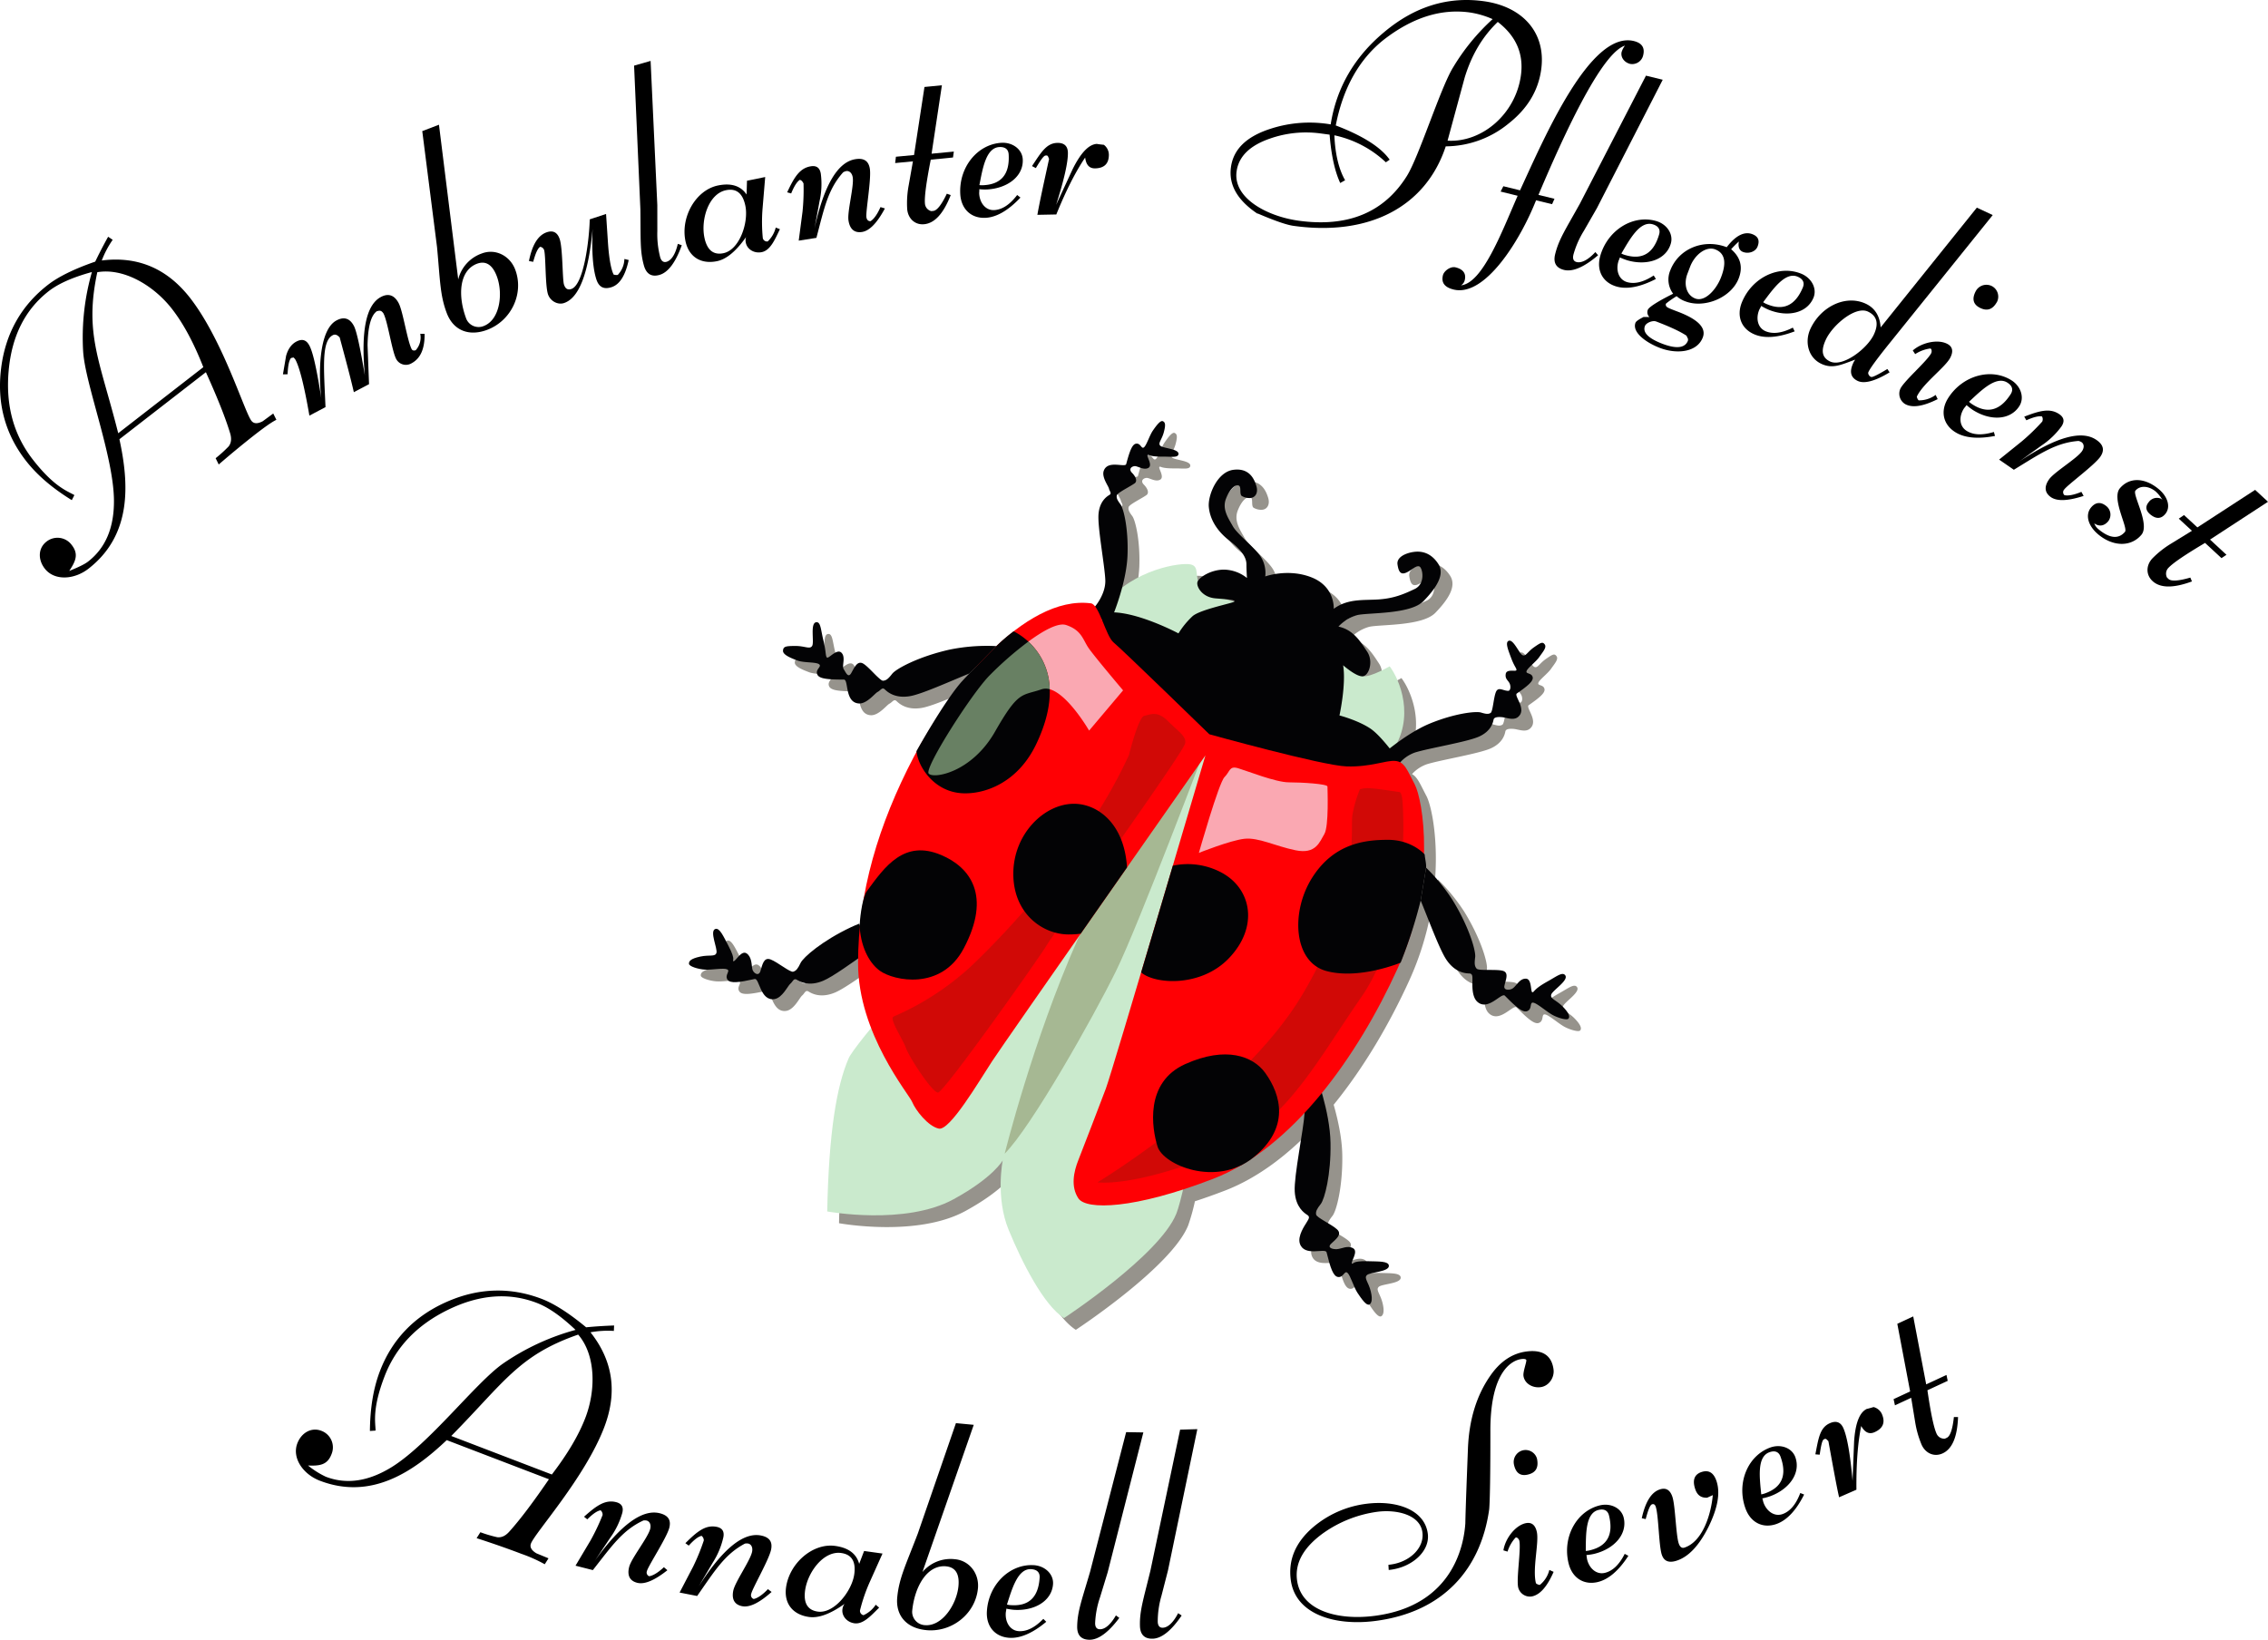 <svg xmlns="http://www.w3.org/2000/svg" viewBox="0 0 1029.505 744.428">
  <defs>
    <style>
      .cls-1 {
        fill: #96938c;
      }

      .cls-2 {
        fill: #caeacd;
      }

      .cls-3 {
        fill: #a6b893;
      }

      .cls-4 {
        fill: #030305;
      }

      .cls-5 {
        fill: #ff0004;
      }

      .cls-6 {
        fill: #d10906;
      }

      .cls-7 {
        fill: #faa8b2;
      }

      .cls-8 {
        fill: #688063;
      }
    </style>
  </defs>
  <title>Logo-sievert-ganz</title>
  <g id="Text">
    <g>
      <g>
        <path class="cls-1" d="M656.545,369.563c-2.816-5.35-4.077-8.687-6.594-10.027a16.268,16.268,0,0,1,6.651-4.452c6.106-1.955,23.748-4.8,29.165-7.263s6.3-6.313,6.562-7.671,2.6-1.207,3.545-1.152c2.269.133,5.473,1.713,7.607-.1,4.114-3.5-2.08-9.593-.568-10.644,5.054-3.514,7.552-5.631,7.17-7.386-.454-2.087-3.261-1.344-2.772-2.783s4.237-4.17,5.769-6.375c1.657-2.383,3.445-4.329,2.484-5.692s-1.823-.855-4.847,1.248-3.738,4.316-5.257,3.6-4.232-7.59-6.373-6.464c-1.537.808-.089,4.228,1.287,7.924,1.417,3.8,2.531,4.586,2.307,5.361s-4.441-.71-4.831,1.7,1.22,2.907,1.85,4.527c.544,1.4.253,3.173-.756,3.159-2.349-.033-4.518-2.064-5.577.589s-1.355,8.816-2.39,9.442-2.089.5-4.358-.191-11.738.333-22.957,4.893a74.488,74.488,0,0,0-15.046,8.795c7.1-14.43.644-29.266-3.46-34.666,0,0-8.542,4.983-12.1,4.508,2.847-.475,4.746-6.881,1.9-11.152s-6.169-9.966-13.05-11.389a18.646,18.646,0,0,1,8.542-5.22c4.983-1.186,24.2-.237,30.134-6.407s9.729-12.1,6.644-16.847-7.118-5.932-10.915-5.457-8.067,2.373-7.593,5.695,1.424,4.746,3.8,3.8,4.746-3.559,6.169-2.847,2.847,7.83-2.136,10.2-9.491,4.271-16.372,4.746-14-.475-20.406,4.271c0,0,.712-9.966-9.966-14.237s-21.118-.475-21.118-.475a13.72,13.72,0,0,0-1.661-8.3c-2.373-4.271-10.915-10.678-13.05-14.474s-4.983-7.83-3.085-12.576,4.271-6.407,5.695-5.932.237,3.8,1.424,4.746a6.939,6.939,0,0,0,3.559.949c2.61,0,4.034-2.373,3.085-5.457s-3.085-8.3-10.44-7.356-11.627,11.627-11.152,16.847,3.322,10.678,9.491,15.423,7.593,8.068,7.593,10.678.237,6.169.237,6.169a17.057,17.057,0,0,0-10.44-3.8c-5.416,0-10.465,2.926-11.778,5.085-1.048-3.367.194-6.7-3.408-7.458-3.713-.782-18.695,1.175-31.023,10.507a69.429,69.429,0,0,0,2.431-14.541c.475-12.1-1.78-21.355-3.2-23.253s-1.9-2.847-1.661-4.034,5.721-3.827,8.068-5.457c1.409-.979.534-3.1-1.127-4.76s-.366-2.924,1.127-3.07c1.364-.133,4.123,1.987,6.258.8s-.979-5.309-.326-5.784.237.727,7,.667c3.944-.035,6.762.578,7-1.142.331-2.4-7.059-2.61-8.246-3.8s.652-2.61,1.6-6.169.578-4.508-.475-4.983-2.907,1.943-4.508,4.271c-1.521,2.212-2.847,6.644-4.034,7.593s-1.442-1.943-3.559-1.661c-1.78.237-2.922,3.306-4.508,9.254-.475,1.78-8.423-2.017-10.2,3.085-1.016,2.913,2.136,6.881,2.373,8.067s1.424,2.136.237,2.847-4.508,2.847-4.983,8.779,2.847,23.491,3.085,29.9c.215,5.8-3.856,11.025-4.622,11.955a3.166,3.166,0,0,0-1.9-1.4c-14.207-1.839-29.278,6.685-42.926,19.412a84.79,84.79,0,0,0-21.375,1.628c-14.138,3.205-24.138,8.682-25.891,10.917s-2.7,3.078-4.148,3.172-5.955-5.754-8.812-7.634-4.242,1.726-5.647,4.162-2.415-.234-3.406-1.733,1.019-5.383-1.015-7.484-5.835,2.779-6.586,2.171-.36-2.677-1.68-8c-1.136-4.582-1.149-8.3-3.211-8.037-2.874.361-.828,8.971-1.832,10.711s-3.22.055-7.629.062-5.462.243-5.614,2.094,3.245,3.283,6.5,4.5c3.01,1.125,8.4.618,9.863,1.7s-1.8,2.27-.816,4.63c.826,1.984,4.729,2.353,12.1,2.342,2.2,0,.281,10.364,6.731,10.839,3.682.271,7.293-4.6,8.591-5.246s2.027-2.308,3.218-1.158,4.69,4.329,11.7,3.038c5.359-.988,17.89-6.652,26.769-10.274l3.688-3.746a207.884,207.884,0,0,0-29.006,41.7c-13.172,25.173-21.764,50.587-24.4,76.637l-.306-.979c-1.267.491-2.508,1.018-3.706,1.582-13.116,6.176-21.7,13.678-22.931,16.238s-1.977,3.588-3.368,3.991-7.055-4.336-10.25-5.557-3.771,2.6-4.618,5.281-3.357.8-3.7-.958-.165-5.476-2.6-7.089-5.1,3.97-5.963,3.539,1.494.1-2.3-7.046c-2.214-4.17-3.972-8.259-5.93-7.561-2.729.972,1.124,8.939.519,10.854s-3.133.748-7.437,1.7-5.1,2.051-5.031,3.255,4.248,2.457,7.2,2.643c3.207.2,8.449-.855,10.112-.119s-1.268,2.6.2,4.7c1.234,1.759,5.125,1.279,12.318-.32,2.152-.478,2.507,10.06,8.909,9.135,3.654-.529,6.13-6.067,7.259-6.974s1.482-2.691,2.893-1.824,5.513,3.217,12.076.446c3.435-1.45,9.677-5.762,15.805-10.086-.009.706-.019,1.411-.019,2.118a82.332,82.332,0,0,0,5.915,29.427c-5.663,6.942-9.357,11.848-10.186,13.758-5.457,12.576-9.017,33.694-9.728,69.523,0,0,35.355,6.525,57.422-5.576,18.145-9.95,22.245-17.618,22.245-17.618s-3.381,16.728,2.669,31.5,15.957,34.287,25.152,40.1c0,0,43.422-28.474,51.015-47.456a92.259,92.259,0,0,0,3.045-10.907q6.449-2.091,13.683-4.872c15.065-5.817,29-16.511,41.451-29.905v.009c-.45,7.661-4.882,28.588-4.468,35.7s4.334,9.753,5.735,10.636.481,1.979-.358,3.4c-.736,1.247-4.189,6.081-3.049,9.593,2,6.152,11.609,1.814,12.131,3.956,1.744,7.159,3.032,10.862,5.155,11.192,2.526.393,2.907-3.062,4.3-1.9s2.832,6.529,4.63,9.192c1.65,2.443,3.886,5.8,5.284,5.228.725-.294,1.741-1.667.7-5.951s-3.207-6.036-1.757-7.425,10.3-1.452,9.966-4.329c-.239-2.065-4.685-1.836-9.4-1.98-8.092-.247-6.57,1.633-7.338,1.048s3.066-5.438.541-6.913-5.147.242-7.374.386c-1.793.115-4.661-.54-2.63-2.485s5.2-4.149,2.7-6.476-9.26-5.315-9.513-6.741.339-2.55,2.092-4.784S618.558,546.8,618.3,532.3c-.137-7.814-2.114-16.41-3.908-22.675,13.785-16.916,25.421-36.883,34.32-56.424C666.867,413.341,660.1,376.325,656.545,369.563Zm-81.862-83.048a.43.43,0,0,1-.152.11c-.911-.258-2.214-.645-3.691-1.137C573.652,285.76,575.01,286.025,574.684,286.515Z" transform="translate(-9.006 -8.097)"/>
        <path class="cls-1" d="M723.788,470.489c-3.087-3.148-5.842-3.547-5.306-5.483s8.109-6.514,6.352-8.816c-1.261-1.652-3.876.508-8,2.8-7.08,3.925-5.9,5.072-6.86,4.962s-.146-6.241-3.07-6.218-4.144,3.335-6.048,4.524c-1.107.692-4.043.959-3.624-1.213.533-2.761,2.351-6.226-.993-6.945s-10.676.167-11.622-.929-1.012-2.365-.648-5.182-2.743-13.787-10.372-26.114A85.249,85.249,0,0,0,661.7,407.357l-2.466,14.922c3.674,8.877,8.57,22.272,11.693,26.887,3.992,5.9,8.711,6.166,10.367,6.209s1.409,1.658,1.431,3.106c.026,1.663-.491,7.368,2.284,9.8,4.862,4.266,10.9-4.376,12.448-2.8,5.159,5.261,8.159,7.785,10.153,6.983,2.372-.954.933-4.118,2.729-3.829s5.874,3.964,8.679,5.532c2.529,1.414,6.458,2.511,7.215,1.792S726.875,473.638,723.788,470.489Z" transform="translate(-9.006 -8.097)"/>
      </g>
      <path class="cls-2" d="M491.989,606.483S535.411,578.009,543,559.027s37.727-203.111,37.727-203.111,49.117,9.254,60.032-6.407,3.559-32.982-.949-38.914c0,0-8.542,4.983-12.1,4.508s-9.728-6.407-9.728-6.407l-47.456-27.05s-13.05-3.322-16.372-7.356-.237-9.017-4.746-9.966-25.626,2.136-38.439,17.559,18.271,51.727,18.271,51.727S399.687,475.979,394.229,488.555s-9.017,33.694-9.728,69.523c0,0,35.355,6.525,57.422-5.576,18.145-9.95,22.245-17.618,22.245-17.618s-3.381,16.728,2.669,31.5S482.794,600.67,491.989,606.483Z" transform="translate(-9.006 -8.097)"/>
      <path class="cls-3" d="M465.057,531.859s12.813-51.608,33.1-97.166c18.122-40.694,59.083-89.929,59.083-89.929S525.92,427.93,515.6,448.929,477.159,519.757,465.057,531.859Z" transform="translate(-9.006 -8.097)"/>
      <path class="cls-4" d="M505.988,283.545s4.983-5.695,4.746-12.1-3.559-23.965-3.085-29.9,3.8-8.068,4.983-8.779,0-1.661-.237-2.847-3.389-5.155-2.373-8.067c1.78-5.1,9.729-1.305,10.2-3.085,1.586-5.948,2.729-9.017,4.508-9.254,2.117-.282,2.373,2.61,3.559,1.661s2.512-5.381,4.034-7.593c1.6-2.328,3.455-4.746,4.508-4.271s1.424,1.424.475,4.983-2.788,4.983-1.6,6.169,8.576,1.4,8.246,3.8c-.237,1.72-3.056,1.107-7,1.142-6.762.059-6.347-1.142-7-.667s2.462,4.6.326,5.784-4.894-.934-6.258-.8c-1.494.146-2.788,1.409-1.127,3.07s2.536,3.782,1.127,4.76c-2.347,1.63-7.83,4.271-8.068,5.457s.237,2.136,1.661,4.034,3.678,11.152,3.2,23.253c-.421,10.732-5.04,23.141-6.08,25.813,12.3.5,29.215,9.542,29.215,9.542a37.727,37.727,0,0,1,6.407-7.83c3.559-3.085,18.508-5.932,18.982-6.644s-2.61-.949-8.542-1.424-8.542-4.983-8.3-7.118,5.932-5.932,12.1-5.932a17.057,17.057,0,0,1,10.44,3.8s-.237-3.559-.237-6.169-1.424-5.932-7.593-10.678-9.017-10.2-9.491-15.423,3.8-15.9,11.152-16.847,9.491,4.271,10.44,7.356-.475,5.457-3.085,5.457a6.939,6.939,0,0,1-3.559-.949c-1.186-.949,0-4.271-1.424-4.746s-3.8,1.186-5.695,5.932.949,8.779,3.085,12.576,10.678,10.2,13.05,14.474a13.72,13.72,0,0,1,1.661,8.3s10.44-3.8,21.118.475,9.966,14.237,9.966,14.237c6.407-4.746,13.525-3.8,20.406-4.271s11.389-2.373,16.372-4.746,3.559-9.491,2.136-10.2-3.8,1.9-6.169,2.847-3.322-.475-3.8-3.8,3.8-5.22,7.593-5.695,7.83.712,10.915,5.457-.712,10.678-6.644,16.847-25.152,5.22-30.134,6.407a18.646,18.646,0,0,0-8.542,5.22c6.881,1.424,10.2,7.118,13.05,11.389s.949,10.678-1.9,11.152-9.017-4.983-9.017-4.983c1.424,8.779-1.661,22.779-1.661,22.779s8.3,2.136,14,5.932c2.7,1.8,6.038,5.571,8.8,9.042,4.324-3.421,11.44-8.545,18.481-11.407,11.219-4.56,20.688-5.586,22.957-4.893s3.323.817,4.358.191,1.331-6.789,2.39-9.442,3.228-.622,5.577-.589c1.009.014,1.3-1.76.756-3.159-.63-1.62-2.24-2.115-1.85-4.527s4.607-.926,4.831-1.7-.89-1.557-2.307-5.361c-1.376-3.7-2.825-7.116-1.287-7.924,2.142-1.126,4.854,5.751,6.373,6.464s2.233-1.5,5.257-3.6,3.887-2.611,4.847-1.248-.827,3.308-2.484,5.692c-1.532,2.2-5.28,4.936-5.769,6.375s2.318.7,2.772,2.783c.382,1.754-2.116,3.872-7.17,7.386-1.512,1.051,4.682,7.141.568,10.644-2.135,1.817-5.338.238-7.607.1-.943-.055-3.279-.206-3.545,1.152s-1.145,5.208-6.562,7.671-23.06,5.308-29.165,7.263a16.292,16.292,0,0,0-6.674,4.476c.435.618.685.986.685.986s-.662.2-1.962.486a21.138,21.138,0,0,0-1.817,2.628l-1.652-1.987c-11.164,1.751-39.345,3.509-82.6-11.567-57.184-19.931-48.168-55.286-48.168-55.286,1.4-.486-4.07.286-2.373.237Z" transform="translate(-9.006 -8.097)"/>
      <path class="cls-4" d="M399.062,427.422c-1.267.491-2.508,1.018-3.706,1.582-13.116,6.176-21.7,13.678-22.931,16.238s-1.977,3.588-3.368,3.991-7.055-4.336-10.25-5.557-3.771,2.6-4.618,5.281-3.357.8-3.7-.958-.165-5.476-2.6-7.089-5.1,3.97-5.963,3.539,1.494.1-2.3-7.046c-2.214-4.17-3.972-8.259-5.93-7.561-2.729.972,1.124,8.939.519,10.854s-3.133.748-7.437,1.7-5.1,2.051-5.031,3.255,4.248,2.457,7.2,2.643c3.207.2,8.449-.855,10.112-.119s-1.268,2.6.2,4.7c1.234,1.759,5.125,1.279,12.318-.32,2.152-.478,2.507,10.06,8.909,9.135,3.654-.529,6.13-6.067,7.259-6.974s1.482-2.691,2.893-1.824,5.513,3.217,12.076.446c4.287-1.81,12.951-8.08,20.3-13.266Z" transform="translate(-9.006 -8.097)"/>
      <path class="cls-4" d="M630.05,580.671c-8.092-.247-6.57,1.633-7.338,1.048s3.066-5.438.541-6.913-5.147.242-7.374.386c-1.793.115-4.661-.54-2.63-2.485s5.2-4.149,2.7-6.476-9.26-5.315-9.513-6.741.339-2.55,2.092-4.784,4.691-13.251,4.437-27.746-6.841-31.684-6.841-31.684l-10.3,3.47s5.815,6.945,5.365,14.606-4.882,28.588-4.468,35.7,4.334,9.753,5.735,10.636.481,1.979-.358,3.4c-.736,1.247-4.189,6.081-3.049,9.593,2,6.152,11.609,1.814,12.131,3.956,1.744,7.159,3.032,10.862,5.155,11.192,2.526.393,2.907-3.062,4.3-1.9s2.832,6.529,4.63,9.192c1.65,2.443,3.886,5.8,5.284,5.228.725-.294,1.741-1.667.7-5.951s-3.207-6.036-1.757-7.425,10.3-1.452,9.966-4.329C639.214,580.586,634.769,580.815,630.05,580.671Z" transform="translate(-9.006 -8.097)"/>
      <path class="cls-5" d="M504.209,282c3.752.486,6.762,14.949,10.322,17.8s43.422,41.643,43.422,41.643,51.252,14.237,62.286,14.593,17.8-2.847,22.067-2.491,5.339,3.915,8.9,10.678,10.322,43.778-7.83,83.641-47.693,81.506-83.641,95.386-57.659,14.237-61.218,8.9-2.136-12.1,0-17.44,9.61-24.914,12.457-32.389,45.2-151.266,45.2-151.266-90.76,129.555-96.81,138.809-19.22,31.677-24.2,30.609-10.678-8.542-12.1-12.1S398.5,477.4,398.5,445.37s9.254-63,25.27-93.607S473.955,278.088,504.209,282Z" transform="translate(-9.006 -8.097)"/>
      <path class="cls-4" d="M461.291,301.415a84.806,84.806,0,0,0-21.384,1.628c-14.138,3.205-24.138,8.682-25.891,10.917s-2.7,3.078-4.148,3.172-5.955-5.754-8.812-7.634-4.242,1.726-5.647,4.162-2.415-.234-3.406-1.733,1.019-5.383-1.015-7.484-5.835,2.779-6.586,2.171-.36-2.677-1.68-8c-1.136-4.582-1.149-8.3-3.211-8.037-2.874.361-.828,8.971-1.832,10.711s-3.22.055-7.629.062-5.462.243-5.614,2.094,3.245,3.283,6.5,4.5c3.01,1.125,8.4.618,9.863,1.7s-1.8,2.27-.816,4.63c.826,1.984,4.729,2.353,12.1,2.342,2.2,0,.281,10.364,6.731,10.839,3.682.271,7.293-4.6,8.591-5.246s2.027-2.308,3.218-1.158,4.69,4.329,11.7,3.038c5.359-.988,17.89-6.652,26.769-10.274Z" transform="translate(-9.006 -8.097)"/>
      <path class="cls-4" d="M449.089,313.81c-1.219,1.236-2.359,2.431-3.37,3.548-7.949,8.779-20.7,31.736-20.7,31.736.672,6.985,7.875,18.456,20.821,19.131,9.923.517,25.08-4.535,33.575-22.393,18.3-38.469-10.307-51.119-10.307-51.119a74.578,74.578,0,0,0-7.815,6.7Z" transform="translate(-9.006 -8.097)"/>
      <path class="cls-4" d="M653.89,416.937c3.674,8.877,8.57,22.272,11.693,26.887,3.992,5.9,8.711,6.166,10.367,6.209s1.409,1.658,1.431,3.106c.026,1.663-.491,7.368,2.284,9.8,4.862,4.266,10.9-4.376,12.448-2.8,5.159,5.261,8.159,7.785,10.153,6.983,2.372-.954.933-4.118,2.729-3.829s5.874,3.964,8.679,5.532c2.529,1.414,6.458,2.511,7.215,1.792s.644-2.323-2.443-5.471-5.842-3.547-5.306-5.483,8.109-6.514,6.352-8.816c-1.261-1.652-3.876.508-8,2.8-7.08,3.925-5.9,5.072-6.86,4.962s-.146-6.241-3.07-6.218-4.144,3.335-6.048,4.524c-1.107.692-4.043.959-3.624-1.213.533-2.761,2.351-6.226-.993-6.945s-10.676.167-11.622-.929-1.012-2.365-.648-5.182-2.743-13.787-10.372-26.114a85.249,85.249,0,0,0-11.894-14.517Z" transform="translate(-9.006 -8.097)"/>
      <path class="cls-6" d="M626.289,366.475c3.085-1.186,7-.356,17.915,1.186,0,0,1.068-.119,1.424,4.034s3.8,56.591-18.626,88.98-35.236,59.439-70.116,72.964-49.651,11.211-49.651,11.211,65.489-39.685,92.539-84.531,22.067-75.811,23.135-82.217A53.974,53.974,0,0,1,626.289,366.475Z" transform="translate(-9.006 -8.097)"/>
      <path class="cls-6" d="M546.919,345.713c-1.371,4.937-58.9,85.065-62.642,91.293S437.474,504.1,434.8,504.1s-13.169-16.194-14.593-20.287-7.83-13.347-5.517-14.237a124.53,124.53,0,0,0,34.88-22.6c14.949-14.059,51.964-52.676,71.9-96.1,0,0,4.271-17.262,6.94-17.8s5.873-2.491,10.678,2.313S547.809,342.509,546.919,345.713Z" transform="translate(-9.006 -8.097)"/>
      <path class="cls-4" d="M656.357,402.014c.126-1.85-.556-4.336-.645-6,0,0-5.695-6.644-16.61-6.644-10.2,0-24.44,1.424-34.406,17.084s-8.542,38.439,6.407,42.473,33.694-3.8,33.694-3.8a217.748,217.748,0,0,0,9.094-28.2Z" transform="translate(-9.006 -8.097)"/>
      <path class="cls-4" d="M496.5,373c-13.525,0-27.524,13.762-27.524,31.8s13.288,27.524,25.152,27.524a41.211,41.211,0,0,0,5.441-.347c6.98-9.994,14.186-20.3,21.024-30.08C519.35,381.759,507.074,373,496.5,373Z" transform="translate(-9.006 -8.097)"/>
      <path class="cls-4" d="M563.647,404.321a32.541,32.541,0,0,0-22.256-3.222c-4.6,15.543-9.7,32.722-14.387,48.463,6.283,5.47,27.086,6.767,39.727-6.327C580.479,429,577.172,411.676,563.647,404.321Z" transform="translate(-9.006 -8.097)"/>
      <path class="cls-4" d="M547.037,491.165c-18.508,8.3-15.186,29.185-12.576,37.49s26.575,18.508,43.422,4.983,12.605-28.495,5.457-38.439C577.884,487.606,565.545,482.86,547.037,491.165Z" transform="translate(-9.006 -8.097)"/>
      <path class="cls-4" d="M408.377,448.8c6.362,4.582,27.851,9.15,38.054-10.07,12.8-24.11,2.891-36.94-10.2-42.473-16.847-7.118-25.534,5.217-33.694,16.372-2.343,3.2-3.469,14.369-3.277,16.728C400.058,439.23,404.186,445.777,408.377,448.8Z" transform="translate(-9.006 -8.097)"/>
      <path class="cls-7" d="M553.207,395.3s9.017-31.8,11.627-34.406,2.136-5.22,6.169-4.034,17.084,6.407,23.016,6.407,17.559.712,17.559,1.9.712,18.033-1.424,21.592-3.8,9.254-13.05,7.356-16.847-5.932-23.253-5.22S553.207,395.3,553.207,395.3Z" transform="translate(-9.006 -8.097)"/>
      <path class="cls-7" d="M503.141,302.29c-2.61-3.8-3.085-8.067-10.2-10.44-3.585-1.195-10.3,2.485-17.142,7.523a30,30,0,0,1,9.707,21.638c8.4,2.322,17.875,18.769,17.875,18.769L518.8,321.51S505.751,306.087,503.141,302.29Z" transform="translate(-9.006 -8.097)"/>
      <path class="cls-8" d="M475.8,299.373a156.162,156.162,0,0,0-17.738,15.493c-8.3,8.542-29.423,41.761-27.524,44.371s19.457-.237,30.135-18.982,12.1-16.135,21.118-19.22a6.2,6.2,0,0,1,3.717-.024A30,30,0,0,0,475.8,299.373Z" transform="translate(-9.006 -8.097)"/>
      <g>
        <path d="M87.124,148.407c5.283,6.784,9.956,15.628,14.175,26.376L62.671,204.775c-8.393-33.24-15.458-45.14-9.492-73.1,12.066-2.068,25.718,6.112,33.945,16.728M41.588,255.547A8.009,8.009,0,0,0,30.1,253.991c-3.834,2.97-3.923,8.179-.771,12.243,4.312,5.567,13.265,5.136,19.817.063,19.857-15.43,18.437-38.644,14.07-58.791l39.251-30.44c4.949,10.978,8.687,20.116,10.981,27.65.774,2.545.528,4.526-.658,6.046a59.731,59.731,0,0,1-5.9,5.354l1.4,2.854c6.753-5.83,12.344-10.349,16.641-13.714,4.325-3.338,7.38-5.521,9.533-6.579l-1.425-2.853-4.792,3.524c-2.385,1.241-4.027,1.149-5.1-.2-3.233-4.194-12.869-36.462-27.8-55.724C84.88,129.988,71.586,124.306,55.2,126.353a43.72,43.72,0,0,1,4.957-9.384l-2.067-1.391c-2.725,4.889-4.648,8.782-5.853,11.29-9.662,3.352-16.8,6.894-21.483,10.546C18.659,146.8,11.488,159.48,9.521,175.247,7.528,191.041,11.328,205.1,20.713,217.19c5.152,6.654,12.1,12.539,20.883,17.969l1.18-2.3c-3.215-1.852-9.218-3.708-18.892-16.162-8.725-11.236-12.366-24.618-10.944-40.356s7.5-27.759,18.221-36.091c4.454-3.444,10.942-6.3,19.569-8.658a107.665,107.665,0,0,0-3.978,36.118c1,15.043,13.756,47.235,13.981,67.412.117,12.394-3.72,21.69-11.747,27.921-1.475,1.155-4.329,2.557-8.56,4.254C43.44,262.8,44.743,259.612,41.588,255.547Z" transform="translate(-9.006 -8.097)"/>
        <path d="M160.036,160.28c1.116-.582,2.03-.172,3.159.992,2.756,10.213,4.95,18.4,6.43,24.872l6.9-3.644-.676-17.675c.172-8.386,1.515-13.5,4.21-15.445l1.117-.242.756.124a3.427,3.427,0,0,1,1.155,1.163c1.953,3.736,3.793,16.9,5.748,20.632a4.993,4.993,0,0,0,6.915,2.006c4.125-2.191,6.07-6.553,6-13.4l-1.98-.038a8.618,8.618,0,0,1-2.055,7.462c-.909.293-1.534.089-1.826-.455-1.978-3.735-3.952-17.181-5.906-20.891-1.9-3.6-4.591-4.653-8.041-2.831-6.769,3.565-9.156,15.429-7.316,35.647-2.1-12.665-3.793-20.256-4.956-22.46-1.82-3.451-4.431-4.369-7.881-2.547-8.429,4.436-8.119,25.472-6.928,35.435-2.021-12.9-3.718-20.829-5.408-23.993-1.374-2.62-3.278-3.2-5.9-1.832-2.231,1.162-3.854,3.439-4.691,6.543l-1.424,8.342,2.109-.041c.18-3.985.683-6.385,1.586-7.38l1.093-.242a4.173,4.173,0,0,1,.945,1.113c1.821,3.449,3.966,11.843,6.277,25.288l7.313-3.855c-.725-17.465-1.96-29.877,3.278-32.648" transform="translate(-9.006 -8.097)"/>
        <path d="M225.491,127.845c3.944-1.492,7.007.357,9,5.6,2.955,7.734,1.547,19.8-5.9,22.651a6.068,6.068,0,0,1-7.889-3.162c-3.967-10.382-3.364-21.974,4.787-25.089m4.757,29.955c10.927-4.18,16.733-16.571,12.605-27.368-2.4-6.28-9.011-9.61-15.137-7.267a16.67,16.67,0,0,0-10.706,11.782l-8.744-70.228-7.579,2.9,6.695,52.592c1.43,15.168,1.331,21.913,4.447,30.088C214.838,158.165,221.918,160.969,230.248,157.8Z" transform="translate(-9.006 -8.097)"/>
        <path d="M257.743,141.675c1.055,3.12,4.448,4.954,7.283,4,6.812-2.269,11.136-13.432,12.974-33.645-.449,10.521.159,18.225,1.741,22.983,1.135,3.406,3.354,4.62,6.915,3.433,3.693-1.215,6.252-5.364,7.731-12.3l-1.954-.486a10.923,10.923,0,0,1-3.014,7.252,4.327,4.327,0,0,1-1.876-.174c-.1-.312-1.73-2.727-2.536-14l-.892-13.509-7.41,2.454c-.2,8.8-2.6,29.694-8.375,31.619-1.638.528-2.682-.091-3.316-2.016-.74-2.235-.541-16.452-1.94-20.612-1.028-3.093-3.013-4.1-5.82-3.152-4.005,1.346-6.668,5.68-8.145,13.081l1.929.356c1.025-3.806,2.056-6.128,3.147-6.809a2.173,2.173,0,0,1,1.778,1.372c.844,2.521.461,16.141,1.78,20.144" transform="translate(-9.006 -8.097)"/>
        <path d="M308.673,124.846a42.048,42.048,0,0,1-1.286-11.819l-.009-11.847-3.044-65.428-7.5,2.141,2.863,65.323c.168,13.618-.245,18.929,1.634,25.542,1.1,3.749,3.442,5.178,7.059,4.135,3.9-1.123,7.312-5.682,10.093-13.469l-1.8-.624c-1.089,4.714-2.884,7.5-5.123,8.153-1.353.392-2.37-.31-2.89-2.107" transform="translate(-9.006 -8.097)"/>
        <path d="M338.593,94.442c4.744-.965,7.622,1.5,8.765,7.152,1.523,7.507-2.656,19.982-10.006,21.455-4.588.939-7.466-1.523-8.607-7.178-1.65-8.132,1.9-19.83,9.848-21.429m16.18,28.125c3.988-.813,6.019-5.828,8.255-10.425l-1.9-.739a12.811,12.811,0,0,1-3.652,6.309,1.985,1.985,0,0,1-2.206-1.47,74.8,74.8,0,0,1-.086-13.826l1.167-13.95-8.264,1.675-.188,6.248c-2.689-3.92-6.951-5.3-12.92-4.1-10.114,2.056-17.05,14.283-14.842,25.152,1.448,7.194,6.923,10.712,14.273,9.239,4.3-.863,8.667-4.459,13.259-10.971a4.835,4.835,0,0,0-.117,2.577C348.167,121.336,351.411,123.253,354.773,122.567Z" transform="translate(-9.006 -8.097)"/>
        <path d="M366.32,95.408l1.82.509c1.38-3.374,2.644-5.317,3.926-6.167.832.19,1.218.765,1.681,1.627a97.121,97.121,0,0,1-.464,12.886l-1.716,13.083,8.03-1.266c3.541-13.382,5.17-22.014,12.155-29.771a4.673,4.673,0,0,1,1.359-.537c1.381-.223,2.65.828,2.972,2.835.647,4.015-2.568,15.6-1.921,19.618.619,4.014,2.792,5.724,6.182,5.177s6.8-4.088,10.34-10.674l-2-.614c-.239.519-2.069,4.9-4.528,6.4-1.093.018-1.687-.664-1.861-1.759-.4-2.45,2.295-17.427,1.55-22.068-.572-3.545-2.7-4.941-6.554-4.321-8,1.266-14.256,11.763-18.547,31.414L381.028,99.4a35.413,35.413,0,0,0,.564-12.416c-.422-2.633-1.87-3.816-4.5-3.394-5.082.795-7.589,4.993-10.767,11.816" transform="translate(-9.006 -8.097)"/>
        <path d="M428.5,109.891c4.841-.468,8.8-4.914,12.065-13.237l-1.773-.616c-2.343,4.932-4.44,7.651-6.157,7.816l-.936.083a3.813,3.813,0,0,1-2.829-3.345c-.3-3.1.626-9.793,2.63-20.009l10.1-.99.377-2.684-10.1.964,4.683-31.061-7.911.77-4.736,30.9-8.224.771-.349,2.866,8.068-.77-1.923,10.868a43.8,43.8,0,0,0-.673,10.886c.386,4.19,3.5,7.195,7.689,6.783" transform="translate(-9.006 -8.097)"/>
        <path d="M455.612,92.165a9.013,9.013,0,0,1-2.031-.045c1.462-7.425,2.944-16.907,9.035-17.264,2.655-.138,4.117,1.028,4.253,3.372.5,8.877-3.291,13.471-11.258,13.938m17.643-11.8c-.274-4.53-4.658-7.719-9.655-7.443-10.935.631-19.391,11.124-18.7,23.281.384,6.873,5.032,11.155,11.567,10.771,4.841-.275,10.144-3.234,15.749-9.187l-1.488-1.167c-3.344,4.41-6.8,6.634-10.393,6.853-3.906.22-6.6-3.234-6.845-7.425-.027-.625.1-1.277.047-2.058a23.036,23.036,0,0,0,3.593.119C466.5,93.564,473.7,88,473.255,80.369Z" transform="translate(-9.006 -8.097)"/>
        <path d="M477.455,83.5l1.745.91c2.261-3.8,3.64-5.707,4.42-5.707l.625-.027c.625.312.625.937.966,1.562-2.464,11.276-4.329,19.74-5.313,25.39l8.592-.165c4.337-10.679,8.7-19.354,13.1-25.841.4,3.254,1.829,4.945,4.483,4.916,4.218-.082,6.351-2.167,6.27-6.385a5.7,5.7,0,0,0-2.269-4.321c-2.5-.258-3.438-.412-2.97-.413-3.748.083-7.416,3.887-11.185,11.442l-7.507,16.228c3.685-11.615,5.422-19.455,5.339-23.673-.054-2.968-1.644-4.5-4.768-4.448-5,.109-7.416,4.355-11.525,10.531" transform="translate(-9.006 -8.097)"/>
        <path d="M666.094,71.963l7.789-28.714c3.147-10.288,8.1-18.583,15-25.2,8.259,6.363,11.871,14.434,10.5,24.318-2.419,17.479-17.642,30.516-33.285,29.594M570.329,85.918c.935-6.816,6.049-11.777,15.159-14.913a49.3,49.3,0,0,1,22.723-2.359l4.342.579c.738,9.43,2.4,16.734,4.814,21.958l2.222-1.259c-2.776-4.812-4.523-11.672-4.874-20.4a48.983,48.983,0,0,1,23.368,12.253l1.727-1.185c-3.942-5.6-12.055-10.817-24.465-15.542,3.3-17.031,10.635-30.048,21.794-38.923,12.909-10.007,25.959-14.207,39.095-12.366a40.447,40.447,0,0,1,10.314,3.018,96.55,96.55,0,0,0-17.866,21.792C663.019,47.57,653.1,79.289,647.62,88c-10.329,16.535-26.758,23.393-49.179,20.286C584.058,106.276,568.652,97.987,570.329,85.918ZM682.624,8.658c-16.385-2.282-31.548,2.4-45.487,14.168-13.388,11.228-21.457,25.1-24.1,41.743a57.182,57.182,0,0,0-27.068,1.909c-11.065,3.512-17.071,9.3-18.2,17.494-1.1,7.907,2.808,14.914,11.9,21.047l.442.082c7.607,3.258,13.008,5.121,16.1,5.534,34.36,4.784,60.028-8.671,69.057-36.1a45.364,45.364,0,0,0,28.561-10.387Q706.6,54.088,708.59,39.7C710.9,23.16,700.415,11.132,682.624,8.658Z" transform="translate(-9.006 -8.097)"/>
        <path d="M698.994,94.5l-7.58-1.857-1.245,2.424,7.738,1.909c-7.3,16.706-15.971,39.666-25.708,40.652a3.719,3.719,0,0,0,1.688-2.321c.748-3.022-.714-5-4.207-5.848-2.266-.541-5.2,1.627-5.692,3.607-.826,3.335.742,5.466,4.831,6.471,14.277,3.508,30.254-22.333,37.449-40.523l7.268,1.779,1.089-2.45-7.27-1.78C725.325,54,738.395,31.472,746.616,28.8a9.638,9.638,0,0,0-1.5,2.867c-.593,2.422,1.236,4.788,3.816,5.432a5.12,5.12,0,0,0,5.978-4c.8-3.361-.612-5.466-4.233-6.368C730.795,21.883,709.951,70.8,698.994,94.5" transform="translate(-9.006 -8.097)"/>
        <path d="M723.2,123.8a41.24,41.24,0,0,1,4.765-10.895l5.912-10.3L763.761,44.3l-7.606-1.857-29.987,58.107c-6.611,11.888-9.621,16.3-11.245,22.991-.928,3.778.405,6.2,4.052,7.1,3.934.954,9.163-1.3,15.452-6.677l-1.253-1.428c-3.273,3.548-6.237,5.066-8.5,4.524-1.355-.335-1.9-1.453-1.466-3.251" transform="translate(-9.006 -8.097)"/>
        <path d="M746.888,123.931a8.769,8.769,0,0,1-1.9-.731c3.832-6.507,8.4-14.964,14.253-13.267,2.551.756,3.54,2.345,2.887,4.583-2.481,8.564-7.585,11.633-15.239,9.414m20.547-5.27c1.253-4.347-1.842-8.827-6.631-10.212-10.518-3.054-21.978,4.045-25.373,15.732-1.905,6.613,1.032,12.161,7.333,13.988,4.659,1.358,10.648.321,17.889-3.422l-.989-1.59c-4.637,3.043-8.646,4-12.084,3.011-3.749-1.1-5.15-5.237-3.975-9.3.157-.6.5-1.145.7-1.9a31.214,31.214,0,0,0,3.358,1.3C756.674,128.885,765.321,126,767.435,118.661Z" transform="translate(-9.006 -8.097)"/>
        <path d="M760.809,154.053c5.97,2.29,10.689,4.413,13.746,6.444l.74,1.6c-.133.31-.031.494-.083.65-1.3,3.348-5.163,3.862-11.6,1.412-6.411-2.45-9.044-5.154-7.927-8.061.559-1.453,3.513-2.678,5.122-2.04m26.783-32.737q6.54,2.517,2.68,12.573c-2.157,5.684-7.36,11.395-11.748,9.716-4.074-1.57-5.334-6.554-3.549-11.226l1.224-3.218C778.329,123.633,783.491,119.745,787.592,121.316Zm-20.416,9.565a10.714,10.714,0,0,0,1.316,10.557c-7.217,3.584-11.039,6.13-11.493,7.3a2.994,2.994,0,0,0,.728,3.287L755.071,152c-2.274,1.153-3.454,2.027-3.666,2.6-1.678,4.386,4.869,9.077,10.995,11.42,7.577,2.928,16.907,2.148,19.542-4.7,1.625-4.23-1.911-8.088-10.942-11.576-5.555-2.1-5.709-2.183-5.881-3.408l.159-.442a44.806,44.806,0,0,1,4.794-3.344,11.642,11.642,0,0,0,3.964,2.351c8.746,3.355,20.87-1.7,24.225-10.443,1.97-5.114.837-9.549-3.455-13.205a45.419,45.419,0,0,1,3.519-3.511c-.464,2.5.251,4.116,1.86,4.728,2.622,1.011,5.755-.134,6.635-2.47,1.065-2.778.247-4.58-2.373-5.593-3.634-1.384-7.584.613-11.638,5.916C782.322,116.3,770.983,120.967,767.176,130.881Z" transform="translate(-9.006 -8.097)"/>
        <path d="M811.156,146.23a7.991,7.991,0,0,1-1.8-.93c4.53-6.059,10.017-13.921,15.624-11.6,2.452,1.031,3.267,2.719,2.392,4.884-3.428,8.216-8.86,10.713-16.215,7.646m21.026-2.954c1.727-4.173-.846-8.953-5.461-10.886-10.094-4.175-22.307,1.58-26.971,12.822-2.63,6.339-.338,12.213,5.712,14.712,4.486,1.882,10.552,1.518,18.194-1.4l-.839-1.689c-4.936,2.52-9.022,3.007-12.335,1.641-3.6-1.494-4.53-5.787-2.932-9.674.259-.575.621-1.1.931-1.826a24.364,24.364,0,0,0,3.209,1.678C820.321,152.231,829.245,150.345,832.182,143.276Z" transform="translate(-9.006 -8.097)"/>
        <path d="M839.722,172.208c-3.694-1.748-4.266-4.952-1.864-10.026,3.054-6.506,13.4-15.3,19.048-12.633,4.111,1.931,5.017,5.473,2.7,10.418-2.975,6.376-14.1,14.955-19.88,12.241m-8.89-14.876c-2.74,5.778-1.159,13.1,4.932,15.94,5.23,2.452,9.165.322,15.389-1.91a7.132,7.132,0,0,0-.887,1.483c-1.853,3.956-1.232,6.665,2.022,8.2,2.966,1.384,7.916.087,14.455-3.916l-1.013-1.512c-4.351,2.626-6.826,3.872-7.4,3.585l-.573-.261c-.078-.209-1.067-1.017-.6-2.006.861-1.847,4.251-6.453,10.012-13.58l46.381-57.622-7.207-3.367-43.671,54.371c-.333-5.157-2.594-8.8-6.7-10.735C846.94,141.753,835.608,147.13,830.832,157.331Z" transform="translate(-9.006 -8.097)"/>
        <path d="M877.275,167.211l1.082,1.649a16.486,16.486,0,0,1,6.84-2.554l.414.211a2.324,2.324,0,0,1,.013,1.953c-1.9,3.579-11.936,12.228-13.916,15.938a5.505,5.505,0,0,0,2.212,7.2c3.294,1.743,8.143.945,14.65-2.314l-.924-1.908a12.7,12.7,0,0,1-7.7,2.47,3.076,3.076,0,0,1-.847-1.7c2.856-6.072,12.8-13.186,15.151-17.6,1.531-2.9,1.1-5.069-1.255-6.31-4.41-2.349-11.713-.581-15.723,2.957M913.393,138.1a5.486,5.486,0,0,0-7.541,2.184c-1.821,3.45-1.164,5.928,1.715,7.46,3.451,1.821,6.061.9,8.041-2.806A5.416,5.416,0,0,0,913.393,138.1Z" transform="translate(-9.006 -8.097)"/>
        <path d="M904.426,191.737a11.569,11.569,0,0,1-1.634-1.232c5.547-5.179,12.3-11.968,17.437-8.687,2.232,1.417,2.743,3.242,1.483,5.215-4.8,7.5-10.563,8.983-17.286,4.705m21.191.757c2.441-3.816.749-8.979-3.457-11.683-9.212-5.878-22.223-2.325-28.783,7.927-3.7,5.788-2.456,11.965,3.073,15.481,4.075,2.624,10.111,3.331,18.139,1.783l-.512-1.8c-5.292,1.614-9.432,1.385-12.441-.556-3.3-2.1-3.458-6.475-1.2-10.031.341-.519.811-.959,1.232-1.608a29.782,29.782,0,0,0,2.853,2.2C912.408,199.249,921.5,198.931,925.616,192.494Z" transform="translate(-9.006 -8.097)"/>
        <path d="M927.862,197.264l.968,1.638c3.328-1.494,5.592-2.022,7.1-1.741a2.613,2.613,0,0,1,.087,2.343,94.341,94.341,0,0,1-9.268,8.96l-10.285,8.287,6.68,4.613c11.825-7.2,18.97-12.3,29.382-13.087a5.109,5.109,0,0,1,1.329.543c1.173.8,1.362,2.469.2,4.139-2.308,3.341-12.651,9.466-14.956,12.806s-1.934,6.072.885,8.042c2.844,1.945,7.737,1.721,14.838-.568l-1.02-1.845c-.521.21-4.889,2.125-7.676,1.509a1.782,1.782,0,0,1-.138-2.552c1.425-2.061,13.712-11.031,16.382-14.867,2.047-2.948,1.493-5.446-1.717-7.649-6.68-4.639-18.438-1.373-35.146,9.85l10.236-7.348a35.93,35.93,0,0,0,8.982-8.6c1.5-2.193,1.289-4.067-.9-5.57-4.228-2.928-8.935-1.638-15.957,1.092" transform="translate(-9.006 -8.097)"/>
        <path d="M965.206,237.931c-2.524-2.113-4.918-1.91-6.953.483-2.818,3.328-1.5,8.329,3.129,12.242,6.579,5.557,14.806,5.962,19.658.242,4.019-4.758-4.212-18.259-2.7-20.053,2.218-2.625,6.254-2.072,9.243.432a15.582,15.582,0,0,1,2.988,3.755l-.6-.522a4.588,4.588,0,0,0-5.548,1.475c-1.695,2.027-1.439,3.876.59,5.6,2.625,2.217,4.943,2.143,6.846-.118,2.636-3.121,1.135-7.862-2.819-11.2-6.42-5.427-13.425-5.621-17.756-.5-3.94,4.654,3.824,17.973,2.309,19.766-2.922,3.457-7.061,3.034-12.183-1.3a6,6,0,0,1-1.765-2.529c2.34,1.592,4.528,1.179,6.354-.978a4.968,4.968,0,0,0-.794-6.8" transform="translate(-9.006 -8.097)"/>
        <path d="M986.076,271.862c3.548,3.3,9.537,3.285,17.914.194l-.733-1.743c-5.23,1.522-8.665,1.79-9.919.621l-.677-.65a3.791,3.791,0,0,1,.589-4.324c2.129-2.3,7.718-6.058,16.69-11.39l7.462,6.909,2.261-1.516-7.462-6.908,26.31-17.166-5.844-5.4-26.207,17.037-6.08-5.61-2.365,1.646,5.974,5.507-9.386,5.775a43.693,43.693,0,0,0-8.576,6.763c-2.883,3.079-3.028,7.4.049,10.258" transform="translate(-9.006 -8.097)"/>
        <path d="M159.483,668.292a8.006,8.006,0,0,0-4.624-10.636c-4.522-1.732-9.039.888-10.882,5.7-2.515,6.565,2.5,14.007,10.231,16.968,23.487,9,42.614-4.256,57.578-18.432l46.392,17.767c-6.816,9.937-12.7,17.886-17.955,23.737-1.77,2-3.585,2.809-5.5,2.576a60.411,60.411,0,0,1-7.664-2.265l-1.7,2.694c8.484,2.747,15.249,5.171,20.356,7.127a67.431,67.431,0,0,1,10.571,4.718l1.7-2.694-5.487-2.269c-2.313-1.388-3.089-2.855-2.474-4.461,1.9-4.96,24.509-29.925,33.226-52.683,6.09-15.9,4.05-30.234-6.207-43.2a44,44,0,0,1,10.61-.621l.108-2.468c-5.6.2-9.914.553-12.694.826-7.872-6.528-14.608-10.78-20.152-12.9-14.3-5.476-28.855-5.028-43.381,1.453s-24.585,17.016-30.06,31.313c-3.016,7.877-4.451,16.864-4.559,27.195l2.579-.184c-.084-3.713-1.6-9.812,4.047-24.546,5.084-13.276,14.626-23.339,28.827-30.28s27.647-7.979,40.339-3.118c5.253,2.011,11.057,6.074,17.56,12.245A107.765,107.765,0,0,0,237.3,627.164C224.95,635.819,204,663.429,186.869,674.1c-10.521,6.509-20.479,8.048-29.962,4.416a39.606,39.606,0,0,1-8.083-5.1c5.429.239,8.814-.3,10.658-5.118m115.256-16.583c-3.073,8.024-8.2,16.6-15.23,25.785l-45.662-17.488c24.067-24.407,30.59-36.631,57.606-46.023C279.453,623.235,279.544,639.162,274.739,651.709Zm-.619,44.961,1.473,1.18c2.587-2.567,4.524-3.847,6.041-4.107a2.572,2.572,0,0,1,.9,2.163A94.678,94.678,0,0,1,277,707.555L270.247,718.9l7.873,2c8.567-10.879,13.481-18.174,22.969-22.533a4.567,4.567,0,0,1,1.44.044c1.363.346,2.115,1.827,1.614,3.8-1,3.936-8.536,13.3-9.538,17.24s.318,6.367,3.649,7.213,7.846-1.069,13.7-5.707l-1.587-1.371c-.418.378-3.842,3.7-6.685,4.1a1.791,1.791,0,0,1-1.014-2.353c.616-2.422,9-15.121,10.154-19.664.884-3.483-.51-5.61-4.294-6.571-7.873-2-17.752,5.16-29.485,21.522l7.012-10.469a35.976,35.976,0,0,0,5.422-11.195c.655-2.574-.21-4.244-2.784-4.9C283.7,688.788,279.747,691.651,274.12,696.67Zm46,12.01,1.537,1.1c2.438-2.707,4.3-4.094,5.8-4.438a2.569,2.569,0,0,1,1.021,2.109,94.7,94.7,0,0,1-4.879,11.94l-6.107,11.7,7.973,1.558c7.946-11.34,12.447-18.9,21.678-23.779a4.579,4.579,0,0,1,1.441-.036c1.38.269,2.213,1.706,1.822,3.7-.778,3.986-7.781,13.76-8.56,17.746s.672,6.339,4.044,7,7.775-1.5,13.36-6.462l-1.66-1.28c-.4.4-3.629,3.907-6.445,4.471A1.791,1.791,0,0,1,350,731.71c.48-2.453,8.143-15.6,9.042-20.2.689-3.527-.821-5.572-4.654-6.321-7.972-1.558-17.435,6.142-28.238,23.132l6.416-10.843a35.939,35.939,0,0,0,4.79-11.48c.51-2.607-.447-4.226-3.054-4.736C329.246,700.276,325.461,703.356,320.123,708.68Zm76.713,36.363c4.025.561,7.588-3.516,11.243-7.109l-1.551-1.32a12.987,12.987,0,0,1-5.552,4.748,2.017,2.017,0,0,1-1.6-2.116,76.36,76.36,0,0,1,4.506-13.095l5.721-12.767-8.356-1.164-2.232,5.841c-1.253-4.591-4.82-7.3-10.853-8.137-10.213-1.422-20.807,7.828-22.337,18.813-1.013,7.272,3,12.405,10.431,13.44,4.331.6,9.65-1.338,16.128-5.955a4.943,4.943,0,0,0-.964,2.389C390.991,741.706,393.433,744.57,396.836,745.043Zm-5.966-31.9c4.8.668,6.709,3.931,5.911,9.656-1.057,7.582-9.127,17.972-16.554,16.938-4.643-.647-6.554-3.91-5.757-9.636C375.612,721.9,382.824,712.019,390.869,713.14Zm38.6,35.008c11.665,1.107,22.362-7.451,23.454-18.959.634-6.688-3.826-12.6-10.357-13.223a16.73,16.73,0,0,0-14.831,5.812l23.285-66.837-8.086-.767-17.31,50.142c-5.429,14.236-8.507,20.22-9.333,28.93C415.492,741.644,420.6,747.307,429.467,748.147Zm9.024-28.96c4.2.4,6.11,3.4,5.58,9-.783,8.244-7.4,18.444-15.329,17.691a6.083,6.083,0,0,1-5.676-6.344C424.114,728.5,429.783,718.363,438.491,719.188Zm48.519,7.987c.275-4.522-3.724-8.21-8.714-8.515-10.916-.667-20.568,8.761-21.311,20.923-.42,6.861,3.67,11.649,10.219,12.05,4.834.295,10.454-2.022,16.722-7.274l-1.326-1.334c-3.844,3.992-7.555,5.8-11.141,5.581-3.9-.238-6.174-3.977-5.917-8.187.037-.624.231-1.238.279-2.017a25.64,25.64,0,0,0,3.568.531C478.744,739.5,486.543,734.815,487.01,727.175Zm-18.9,9.645a9.66,9.66,0,0,1-2.017-.28c2.319-7.215,4.918-16.447,11-16.075,2.65.162,3.977,1.5,3.834,3.834C480.383,733.187,476.062,737.305,468.109,736.82Zm38.009,8.092a41.765,41.765,0,0,1,2.222-11.682l3.467-11.349L528,658.4l-7.809-.128-16.348,63.324c-3.807,13.061-5.763,18.029-5.876,24.9-.064,3.9,1.777,5.966,5.526,6.028,4.062.066,8.647-3.3,13.6-9.933l-1.545-1.118c-2.412,4.179-4.947,6.325-7.289,6.286C506.852,747.736,506.087,746.786,506.118,744.912Zm28.417-.6a41.779,41.779,0,0,1,1.694-11.77l2.952-11.492,13.325-64.146-7.808.223-13.485,63.994c-3.215,13.219-4.946,18.27-4.75,25.14.112,3.9,2.045,5.881,5.791,5.774,4.061-.116,8.491-3.682,13.139-10.534l-1.594-1.048c-2.221,4.283-4.656,6.541-7,6.607C535.4,747.105,534.589,746.19,534.535,744.316ZM657.125,704.4c-1.408-11-14.4-15.324-27.885-13.6a46.115,46.115,0,0,0-24.44,10.846c-7.788,6.824-11.042,14.643-9.891,23.63,2,15.651,19.866,21.082,38.306,18.722,30.99-3.967,48-23.626,51.781-50.727.318-3.663.554-15.347.534-35.189-.141-28.174,10.329-32.507,14.048-32.982,1.395-.179,2.211.033,2.27.5.118.93-1.536,5.236-1.3,7.1.435,3.41,4.027,5.627,7.746,5.151,3.875-.5,6.362-4.436,5.907-8-.813-6.353-4.949-9.132-12.232-8.2q-9.763,1.25-16.535,11.093c-6.116,8.815-9.591,19.813-10.095,33.107-.574,15.193-1.027,26.433-1.179,33.855-.538,8.1-4.521,37.274-41.245,41.975-16.735,2.142-33.374-2.343-35.16-16.289-.99-7.748,2.979-14.871,12.068-21.389a55.43,55.43,0,0,1,24.444-9.586c8.679-1.111,19.381,1.3,20.413,9.357.912,7.127-5.832,13.5-14.509,14.614l-.93.119.142,2.344.93-.119C650.078,719.477,658.137,712.3,657.125,704.4Zm43.486-37.946a5.47,5.47,0,0,0-4.386,6.5c.8,3.823,2.864,5.306,6.076,4.635,3.823-.8,5.242-3.17,4.38-7.3A5.4,5.4,0,0,0,700.611,666.455Zm-9.166,45.485,1.874.566a17,17,0,0,1,3.622-6.343l.459-.1a2.378,2.378,0,0,1,1.268,1.491c.832,3.975-1.385,17.046-.522,21.176a5.473,5.473,0,0,0,6.286,4.112c3.67-.767,6.885-4.471,9.8-11.145l-1.938-.872a12.541,12.541,0,0,1-4.324,6.808,3.089,3.089,0,0,1-1.752-.75c-1.68-6.512,1.435-18.334.413-23.228-.672-3.211-2.4-4.6-5-4.062C696.739,700.62,692.257,706.663,691.445,711.94Zm54.593-14.861c-1.072-4.4-5.984-6.741-10.84-5.558-10.626,2.59-17.061,14.449-14.174,26.288,1.628,6.678,6.949,10.043,13.324,8.49,4.7-1.147,9.389-5.021,13.824-11.891l-1.661-.882c-2.493,4.95-5.5,7.774-8.993,8.625-3.795.925-7.074-1.974-8.072-6.072-.148-.607-.145-1.252-.329-2.01a25.676,25.676,0,0,0,3.565-.548C741.785,711.3,747.85,704.516,746.037,697.079Zm-15.2,14.8a9.592,9.592,0,0,1-2.011.329c.082-7.578-.165-17.166,5.754-18.609,2.58-.629,4.243.252,4.8,2.529C741.483,704.783,738.573,709.994,730.833,711.881Zm32.507,2.037q1.469,4.452,6.81,2.686c5.339-1.763,10.1-6.788,14.368-15.274,4.124-8.436,5.476-15.3,3.664-20.788q-1.91-5.786-6.806-4.168c-3.263,1.078-4.209,3.694-2.887,7.7.931,2.819,2.656,4.058,5.424,3.967l2.572-1.178c-.764,8.643-4.554,21.081-12.86,23.825-1.188.392-2.075-.3-2.614-1.934-1.274-3.857-1.533-17.1-2.855-21.1-1.028-3.116-2.9-4.306-5.72-3.376-3.858,1.274-6.537,5.614-8.189,13.069l1.779.4c1.1-4.147,1.993-6.417,2.883-6.711.742-.245,1.333.053,1.677,1.091C761.908,696.129,761.968,709.764,763.341,713.917Zm60.6-44.309c-1.545-4.258-6.683-6.05-11.382-4.345-10.28,3.731-15.387,16.22-11.23,27.674,2.345,6.462,8,9.228,14.169,6.99,4.553-1.651,8.786-6.013,12.447-13.325l-1.747-.7c-1.939,5.192-4.624,8.326-8,9.552-3.671,1.333-7.246-1.193-8.685-5.158-.215-.587-.279-1.228-.547-1.962a25.666,25.666,0,0,0,3.486-.932C821.26,684.209,826.55,676.8,823.939,669.608Zm-13.5,16.368a9.544,9.544,0,0,1-1.963.546c-.743-7.542-2.031-17.046,3.7-19.124,2.5-.905,4.244-.21,5.044,1.992C820.251,677.762,817.923,683.259,810.435,685.977Zm22.612-17.63,1.949.168c.643-4.374,1.179-6.656,1.895-6.969l.571-.25c.7.036.949.608,1.486,1.054,2.079,11.369,3.6,19.911,4.858,25.5l7.869-3.446c-.109-11.548.592-21.237,2.173-28.92,1.6,2.879,3.58,3.89,6.012,2.825,3.864-1.692,5.054-4.43,3.361-8.294a5.7,5.7,0,0,0-3.758-3.129c-2.416.716-3.336.949-2.907.761-3.434,1.5-5.365,6.442-5.934,14.878l-.7,17.873c-1.06-12.157-2.476-20.063-4.168-23.928-1.192-2.718-3.249-3.523-6.111-2.269C835.064,656.207,834.467,661.073,833.047,668.346Zm57.784-.442c4.393-2.04,6.649-7.567,6.977-16.5l-1.888.015c-.576,5.435-1.649,8.69-3.207,9.414l-.85.394a3.775,3.775,0,0,1-3.779-2.206c-1.316-2.834-2.665-9.443-4.182-19.761l9.209-4.277-.553-2.673-9.209,4.277-5.888-30.853-7.226,3.355,5.822,30.711-7.51,3.487.619,2.814,7.367-3.422,1.783,10.885a44.676,44.676,0,0,0,2.982,10.5C883.075,667.89,887.007,669.68,890.832,667.9Z" transform="translate(-9.006 -8.097)"/>
      </g>
    </g>
  </g>
</svg>
